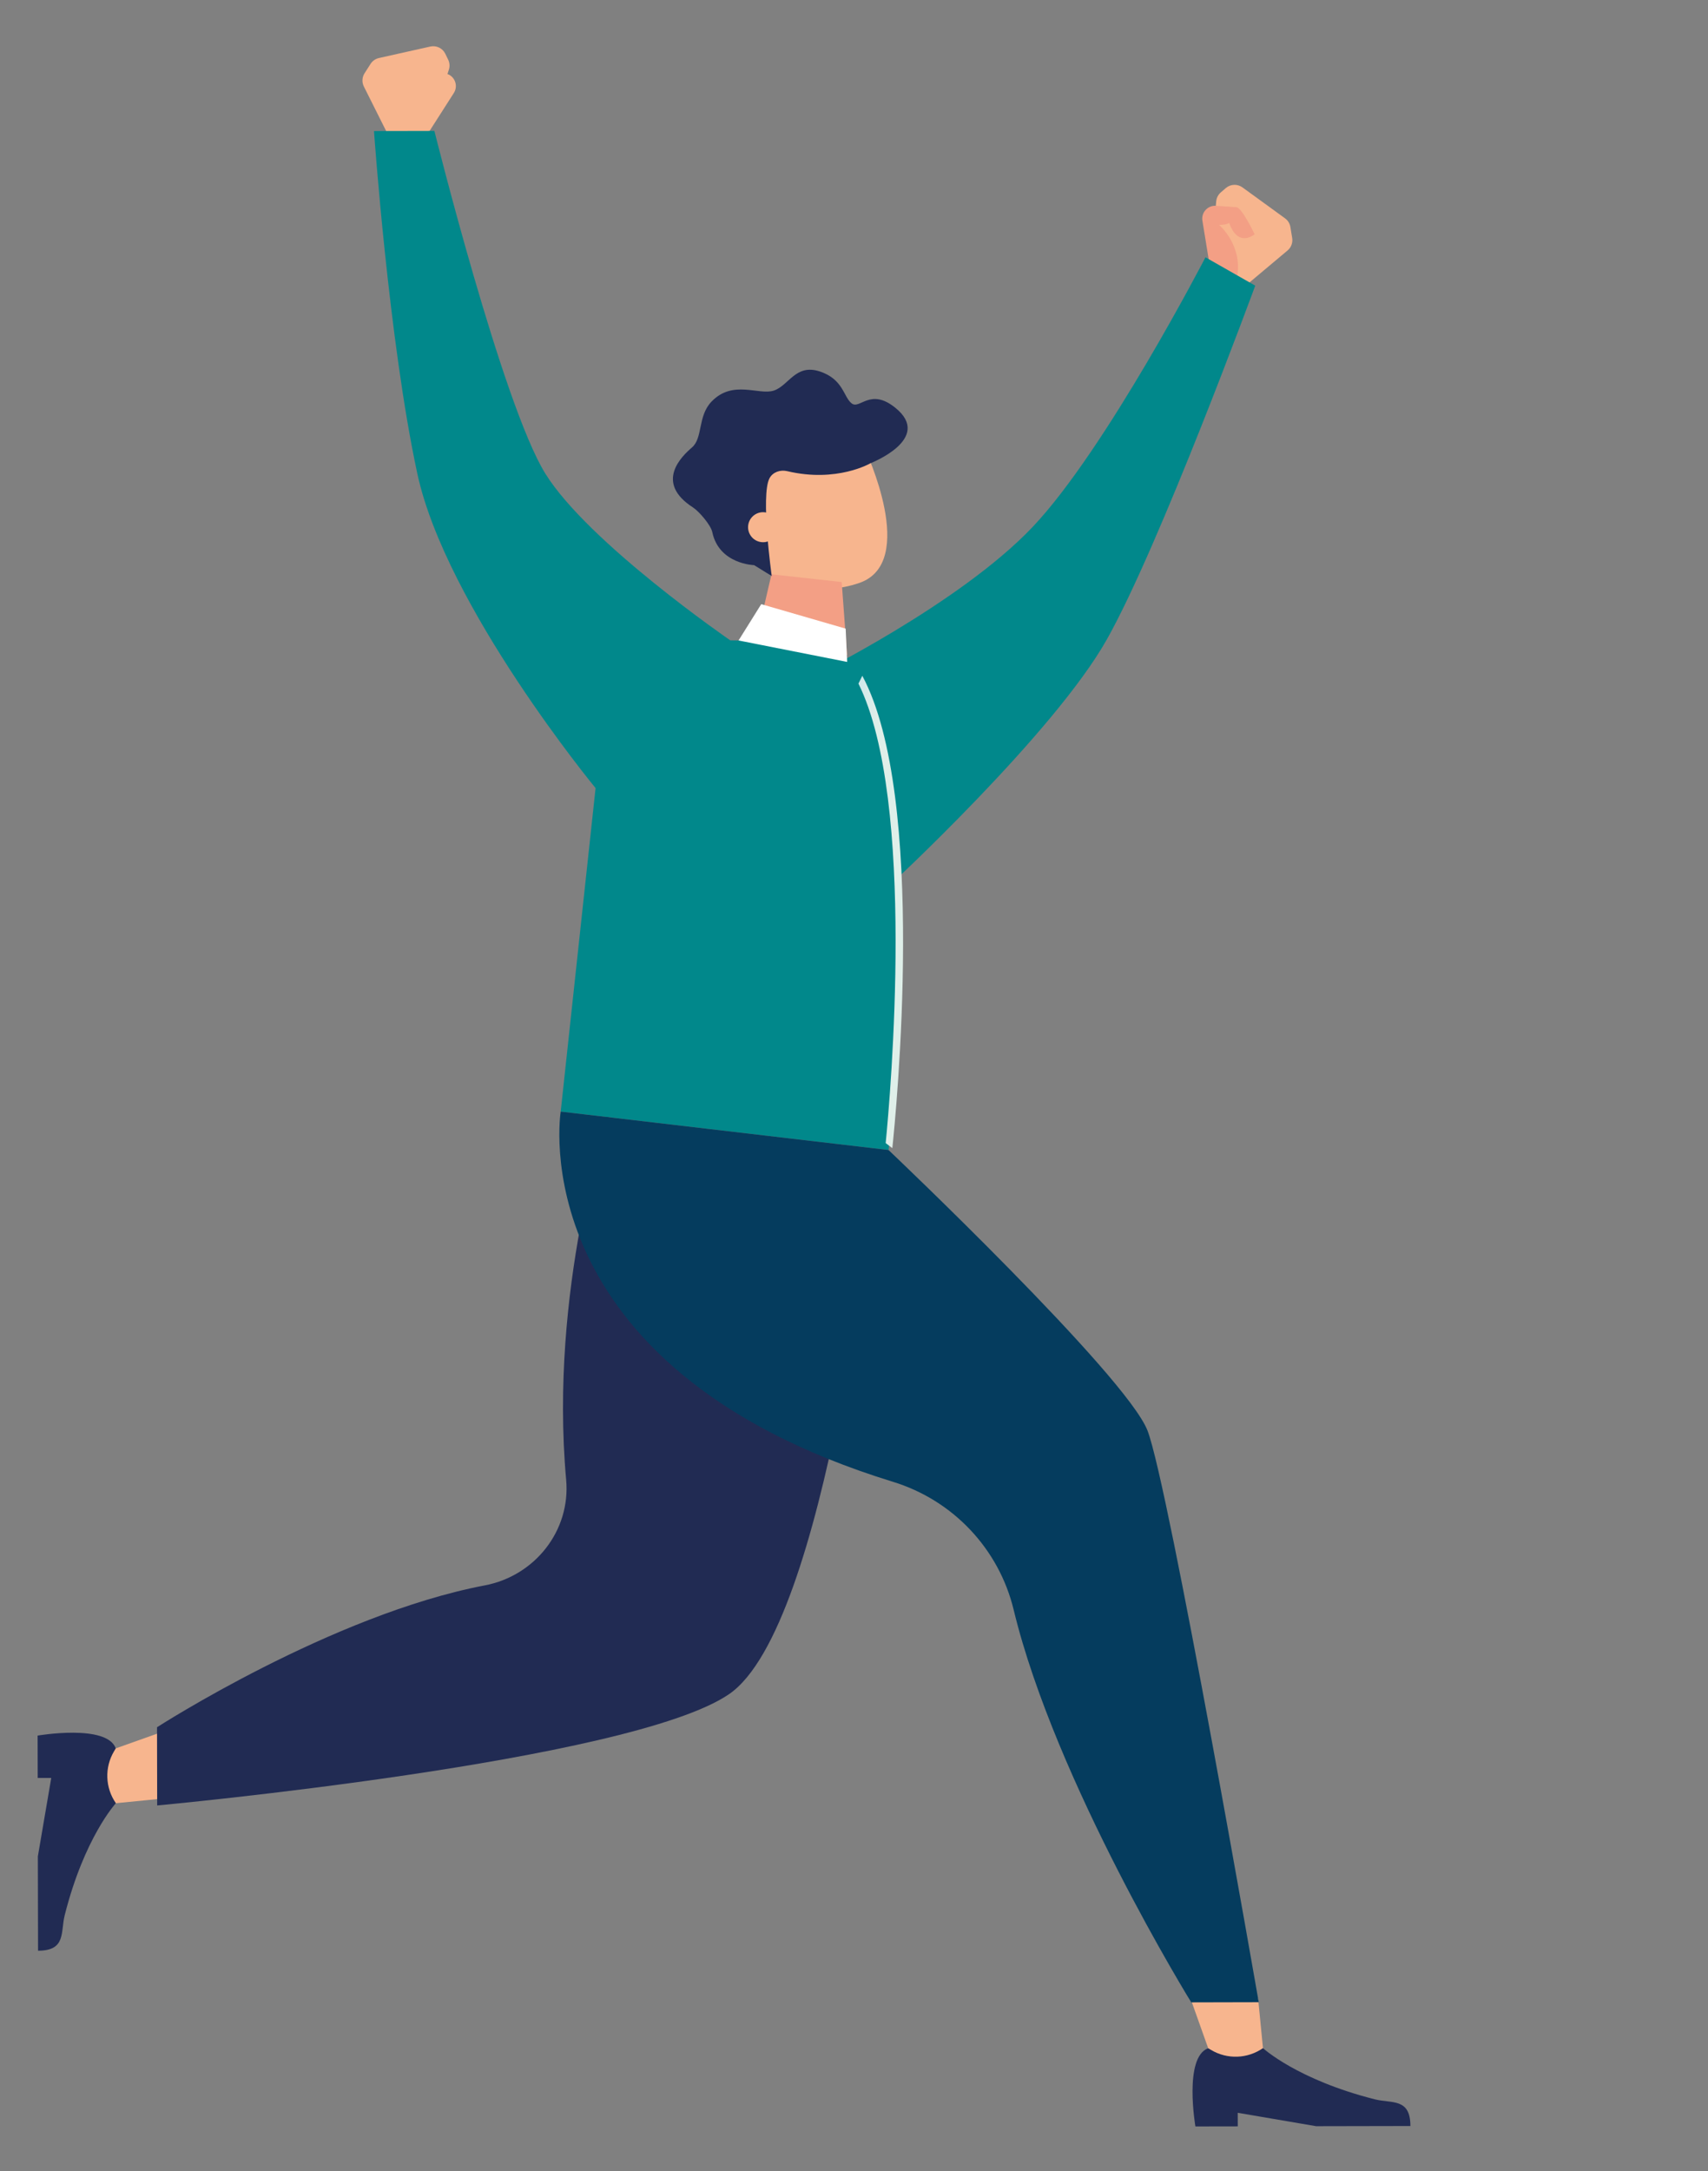 <?xml version="1.0" encoding="UTF-8"?>
<svg width="85px" height="108px" viewBox="0 0 85 108" version="1.1" xmlns="http://www.w3.org/2000/svg" xmlns:xlink="http://www.w3.org/1999/xlink">
    <rect x="0" y="0" width="85" height="108" fill="#808080" stroke="none"/>
    <title>07369C92-30C6-47D8-8676-B03B54B4C06A</title>
    <defs>
        <linearGradient x1="50.783%" y1="51.226%" x2="34.594%" y2="27.176%" id="linearGradient-1">
            <stop stop-color="#DFEFE9" offset="0%"></stop>
            <stop stop-color="#BFE2ED" offset="100%"></stop>
        </linearGradient>
    </defs>
    <g id="Page-1" stroke="none" stroke-width="1" fill="none" fill-rule="evenodd">
        <g id="Healthtread-case-upd" transform="translate(-1174, -3646)">
            <g id="COLORS-Copy" transform="translate(245, 3453)">
                <g id="man" transform="translate(970.927, 247.193) rotate(-82) translate(-970.927, -247.193) translate(922, 212)">
                    <path d="M91.369,49.546 L93.343,51.323 C93.518,51.477 93.761,51.529 93.984,51.46 L94.512,51.296 C94.68,51.244 94.822,51.127 94.904,50.971 L96.133,48.659 C96.278,48.385 96.216,48.047 95.983,47.842 L95.738,47.627 C95.608,47.513 95.438,47.454 95.266,47.462 L91.972,47.612 L91.369,49.546 Z" id="Fill-104" fill="#F7B58E"></path>
                    <path d="M91.972,47.612 L94.214,46.916 C94.608,46.794 95.013,47.07 95.043,47.482 L95.116,48.5 C95.136,48.771 93.91,49.583 93.91,49.583 C93.91,49.583 93.093,48.877 94.292,48.25 C94.159,48.118 94.126,47.764 94.126,47.764 C94.126,47.764 93.265,49.151 91.537,49.008 L91.972,47.612 Z" id="Fill-106" fill="#F39F85"></path>
                    <path d="M91.382,49.969 C91.382,49.969 77.933,47.066 72.921,45.103 C67.909,43.139 59.218,36.034 59.218,36.034 L69,30.76 C69,30.76 73.632,37.598 77.971,40.681 C82.309,43.764 92.433,47.32 92.433,47.32 L91.382,49.969 Z" id="Fill-108" fill="#01888B"></path>
                    <path d="M92.835,6.168 L95.021,4.659 C95.214,4.529 95.462,4.508 95.674,4.605 L96.177,4.836 C96.337,4.909 96.462,5.043 96.524,5.209 L97.445,7.659 C97.554,7.95 97.45,8.277 97.192,8.45 L96.921,8.632 C96.777,8.728 96.602,8.765 96.432,8.735 L93.184,8.163 L92.835,6.168 Z" id="Fill-110" fill="#F7B58E"></path>
                    <path d="M93.184,8.163 L95.319,9.141 C95.694,9.313 96.131,9.091 96.214,8.687 L96.417,7.687 C96.471,7.421 95.36,6.458 95.36,6.458 C95.36,6.458 94.459,7.053 95.567,7.829 C95.418,7.942 95.34,8.289 95.34,8.289 C95.34,8.289 94.664,6.802 92.932,6.723 L93.184,8.163 Z" id="Fill-112" fill="#F7B58E"></path>
                    <path d="M8.743,4.325 C8.743,4.325 6.843,3.008 2.877,2.579 C2.004,2.485 1.136,2.901 0.938,1.511 C2.725,1.256 5.582,0.848 5.582,0.848 L9.54,0.965 L9.445,0.298 L11.531,-3.63797881e-12 C11.531,-3.63797881e-12 12.598,3.329 11.442,3.94 C10.314,4.101 8.743,4.325 8.743,4.325" id="Fill-114" fill="#212B53"></path>
                    <path d="M9.328,6.742 L8.743,4.325 C9.429,3.689 10.424,3.513 11.287,3.875 L11.442,3.94 L12.658,6.268 L9.328,6.742 Z" id="Fill-116" fill="#F7B58E"></path>
                    <path d="M45.943,23.782 C45.943,23.782 37.005,22.121 27.793,24.276 C25.321,24.855 22.844,23.404 22.027,20.999 C19.53,13.656 12.769,5.827 12.769,5.827 L8.918,6.376 C8.918,6.376 14.345,29.402 18.364,33.792 C22.383,38.182 44.411,37.384 44.411,37.384 L45.943,23.782 Z" id="Fill-118" fill="#212B53"></path>
                    <path d="M70.883,31.438 C68.137,37.226 46.267,37.881 46.267,37.881 L45.889,21.459 L62.064,20.938 C62.064,20.938 69.97,12.311 76.319,9.977 C82.667,7.643 92.892,5.47 92.892,5.47 L93.317,8.446 C93.317,8.446 80.33,13.69 77.217,16.277 C74.105,18.864 70.275,26.553 70.275,26.553 L70.883,31.438 Z" id="Fill-120" fill="#01888B"></path>
                    <path d="M4.624,62.551 C4.624,62.551 3.307,64.451 2.877,68.417 C2.783,69.291 3.199,70.158 1.809,70.356 C1.555,68.569 1.147,65.712 1.147,65.712 L1.264,61.754 L0.596,61.85 L0.299,59.763 C0.299,59.763 3.628,58.696 4.239,59.852 C4.4,60.98 4.624,62.551 4.624,62.551" id="Fill-126" fill="#212B53"></path>
                    <path d="M7.041,61.966 L4.624,62.551 C3.988,61.865 3.812,60.87 4.174,60.007 L4.239,59.852 L6.566,58.636 L7.041,61.966 Z" id="Fill-128" fill="#F7B58E"></path>
                    <path d="M79.422,25.394 L74.817,26.977 C74.97,27.436 74.549,27.853 74.086,27.889 C73.994,27.969 73.884,28.03 73.764,28.067 C73.419,29.04 73.087,30.724 73.993,32.51 C75.41,35.305 80.614,31.875 80.614,31.875 L79.422,25.394 Z" id="Fill-132" fill="#F7B58E"></path>
                    <path d="M70.702,27.851 L73.813,28.127 L73.919,31.641 L70.379,32.408 C70.351,32.39 70.324,32.369 70.298,32.347 C70.774,30.918 70.915,29.353 70.702,27.851" id="Fill-130" fill="#F39F85"></path>
                    <path d="M75.484,24.917 C75.82,24.796 76.413,24.12 76.563,23.795 C77.53,21.704 79.017,22.898 79.511,23.331 C80.058,23.81 81.091,23.388 81.905,23.977 C83.149,24.877 82.528,26.268 82.88,26.973 C83.232,27.677 84.355,27.854 84.142,29.087 C83.929,30.319 83.045,30.445 82.787,30.895 C82.528,31.344 83.702,31.696 82.874,33.077 C81.615,35.177 79.973,32.242 79.973,32.242 C79.973,32.242 78.764,30.724 79.003,28.186 C79.035,27.838 78.86,27.486 78.532,27.365 C77.631,27.035 73.73,28.151 73.73,28.151 L74.144,27.208 C74.144,27.208 73.943,25.47 75.484,24.917" id="Fill-134" fill="#212B53"></path>
                    <path d="M75.612,26.801 C75.288,27.057 75.233,27.526 75.489,27.85 C75.745,28.174 76.214,28.229 76.538,27.973 C76.861,27.717 76.916,27.248 76.661,26.924 C76.405,26.6 75.935,26.545 75.612,26.801" id="Fill-136" fill="#F7B58E"></path>
                    <path d="M46.267,37.881 C46.267,37.881 36.808,51.155 34.237,52.588 C31.665,54.022 6.856,62.024 6.856,62.024 L6.381,58.7 C6.381,58.7 16.269,50.484 24.488,47.23 C27.388,46.082 29.461,43.483 29.954,40.403 C33.032,21.182 45.889,21.459 45.889,21.459 L46.267,37.881 Z" id="Fill-138" fill="#053C5E"></path>
                    <path d="M46.589,37.692 C46.521,37.813 46.456,37.936 46.386,38.055 L46.386,38.055 C48.05,37.998 63.91,37.358 69.444,33.306 L69.444,33.306 C69.306,33.262 69.168,33.217 69.032,33.169 L69.032,33.169 C63.66,36.844 48.946,37.595 46.589,37.692" id="Fill-123" fill="url(#linearGradient-1)"></path>
                    <polygon id="Fill-140" fill="#FFFFFF" points="71.651 32.159 70.022 32.463 70.326 26.962 72.272 27.829"></polygon>
                </g>
            </g>
        </g>
    </g>
</svg>